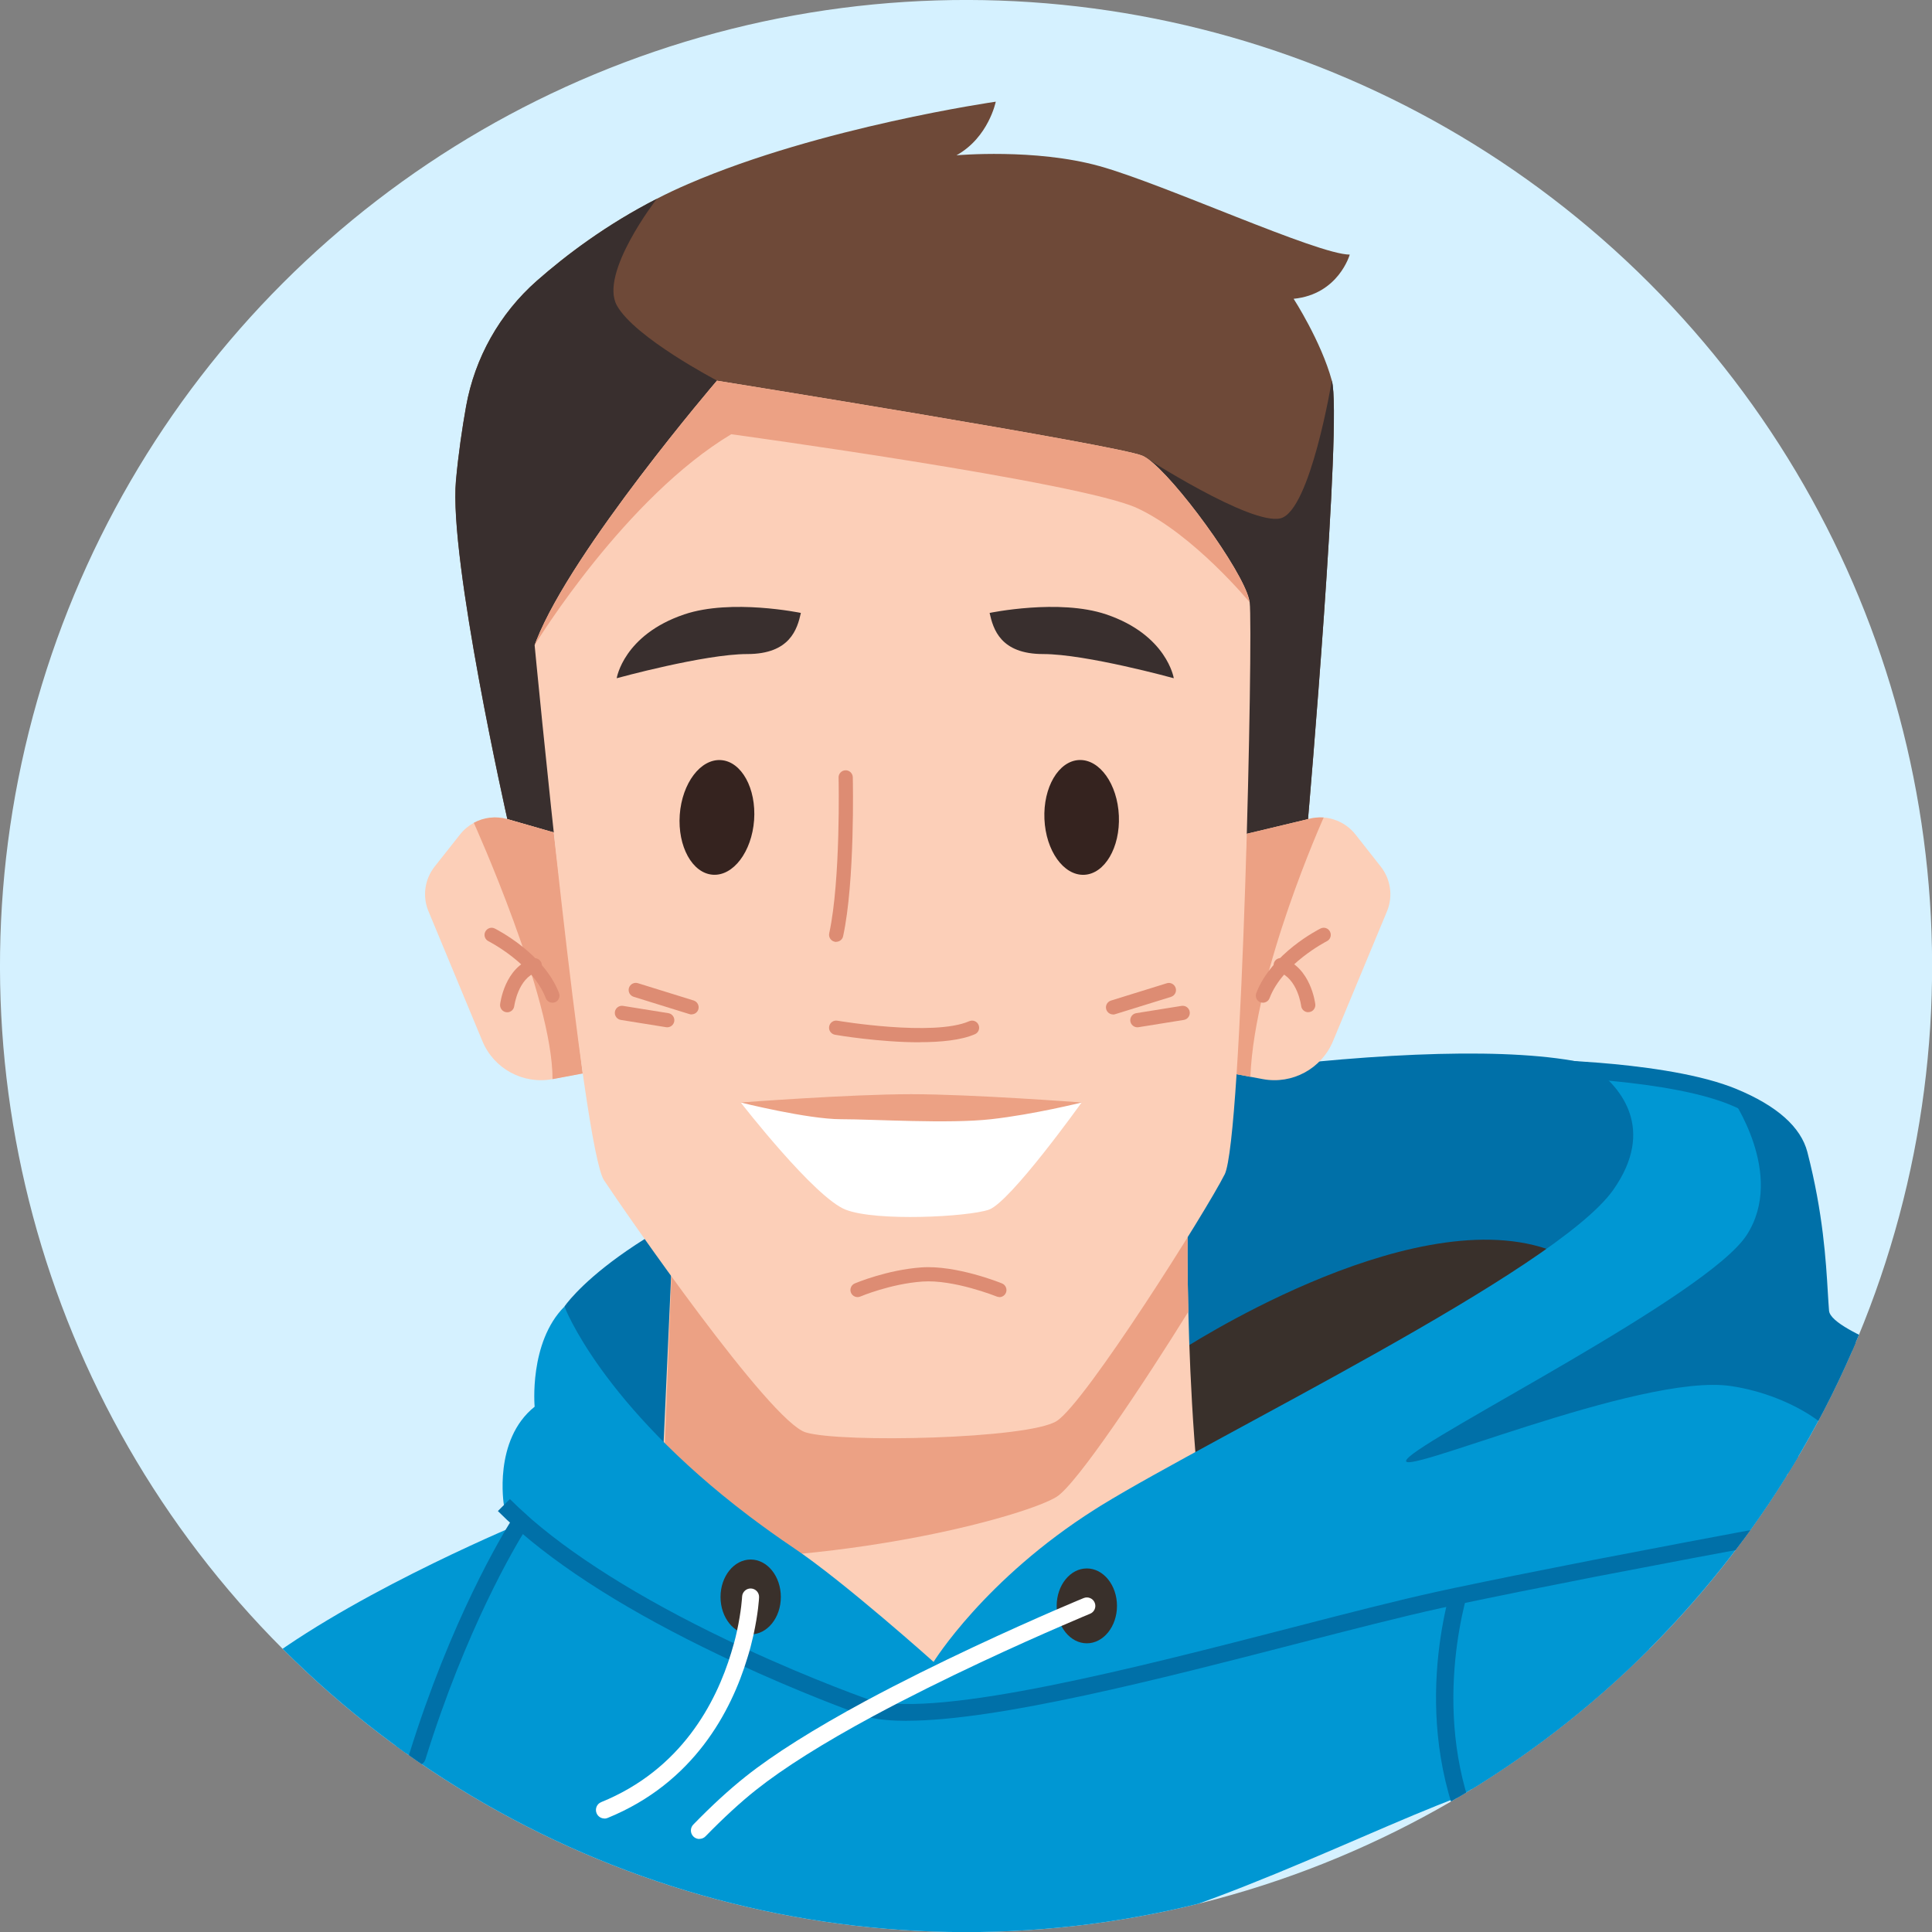 <?xml version="1.0" encoding="UTF-8"?><svg id="a" xmlns="http://www.w3.org/2000/svg" xmlns:xlink="http://www.w3.org/1999/xlink" viewBox="0 0 225.53 225.53"><rect x="0" y="0" width="225.53" height="225.53" fill="#808080" stroke="none"/><defs><style>.d{fill:#fff;}.e{fill:#dd8c73;}.f{fill:#eca184;}.g{fill:#392f2e;}.h{fill:#6e4938;}.i{clip-path:url(#c);}.j{fill:#d5f1ff;}.k{fill:#0097d3;}.l{fill:#fccfb8;}.m{fill:#39302b;}.n{fill:#35231f;}.o{fill:#0070a8;}</style><clipPath id="c"><circle class="j" cx="112.77" cy="112.77" r="112.77" transform="translate(-46.71 112.77) rotate(-45)"/></clipPath></defs><g/><g id="b"><circle class="j" cx="112.77" cy="112.77" r="112.77" transform="translate(-46.71 112.77) rotate(-45)"/><g class="i"><path class="k" d="M48.7,205.08c-7.94-2.61-15.18-5.37-21.57-8.04,9.54-8.71,29.05-17.26,33.44-19.12,.16-.07,.31-.14,.43-.18,.29-.12,.45-.19,.45-.19,0,0,.01,.2,.01,.6,.1,2.8-8.46,28.35-12.77,26.94Z"/><path class="k" d="M195.77,197.31c-7.28,4.43-15.26,8.51-23.88,11.85-.54,.22-1.09,.42-1.63,.63-12.62,4.7-36.31,17.04-51.41,17.35-16.46,.33-29.57-1.53-44.22-4.37-3.78-.72-12.82-7.02-15.55-7.78-4.69-1.28-9.79-6.36-14.09-7.78,4.83-15.53,14.34-27.34,15.58-29.3,.12-.2,.2-.32,.24-.36h0l26.64-.57,40.42-.84,51.62-1.06h.2l.84-.02,5.5,8.02,9.74,14.23Z"/><path class="o" d="M48.7,206.08c-.1,0-.2-.01-.29-.04-.52-.16-.81-.72-.65-1.24,4.89-15.74,10.84-25.58,11.98-27.4,.03-.05,.06-.1,.09-.14v-.67l.97-.03,119.71-2.48c.55-.01,1,.42,1.02,.96,.02,.55-.42,1-.96,1.02l-1.07,.02-118.13,2.45c-1.25,2-6.97,11.59-11.71,26.85-.13,.42-.52,.7-.95,.7Z"/><path class="o" d="M65.88,152.53s6.4-9.73,31.72-17.8,70.59-14.46,87.65-10.58c17.06,3.88-2.5,33.11-2.5,33.11l-73.77,39.23s-37.81-25.88-43.1-43.96Z"/><path class="m" d="M137.61,157.79s26.54-17.5,42.92-12.01c12.12,4.06-40.47,29.29-40.47,29.29l-2.44-17.28Z"/><path class="l" d="M141.29,184.25s-12.52,14.61-30.47,15.03c-17.94,.42-34.15-12.87-34.15-12.87l.4-9.19,1.61-35.8,59.95,3.03s-.04,3.46,.09,8.7c.2,8.17,.79,20.68,2.58,31.11Z"/><path class="f" d="M138.71,153.14c-5.1,8.21-12.99,20.1-15.37,21.59-3.34,2.09-23.23,7.75-46.27,7.3l1.61-40.61,59.95,3.03s-.04,3.46,.09,8.7Z"/><path class="h" d="M152.7,95.62l-21.75,6.23-25.42,7.28-29.67-8.65-16.64-4.86s-6.84-30.32-6-39.51c.29-3.17,.73-6.13,1.18-8.66,1.02-5.68,3.92-10.84,8.25-14.66,3.42-3.01,8.13-6.57,14.01-9.58,1.18-.61,2.41-1.19,3.69-1.74,15.44-6.67,35.89-9.6,35.89-9.6,0,0-.83,4.17-4.59,6.26,0,0,9.18-.83,16.69,1.26,7.51,2.08,25.46,10.33,29.22,10.33,0,0-1.3,4.64-6.55,5.16,0,0,3.21,4.96,4.46,9.55,1.26,4.59-2.78,51.19-2.78,51.19Z"/><path class="g" d="M83.69,44.43l-7.82,56.05-16.64-4.86s-6.84-30.32-6-39.51c.29-3.17,.73-6.13,1.18-8.66,1.02-5.68,3.92-10.84,8.25-14.66,3.42-3.01,8.13-6.57,14.01-9.58,0,0-6.75,8.69-4.66,12.45,2.08,3.75,11.68,8.76,11.68,8.76Z"/><path class="g" d="M152.7,95.62l-21.75,6.23-8.3-14.43,10.71-34.23s12.67,8.21,16.14,7.31c3.47-.91,5.97-16.07,5.97-16.07,1.26,4.59-2.78,51.19-2.78,51.19Z"/><path class="k" d="M227.55,175.35s-1.3,.24-3.55,.63c-7.62,6.99-17.1,14.57-28.23,21.33-7.28,4.43-15.26,8.51-23.88,11.85-2.23-7.79-3.1-15.7-1.71-22.88,0-.02,.01-.06,.01-.08,.01-.03,.02-.08,.03-.11,1.09-5.32,4.54-8.8,9.25-11,.28-.14,.58-.27,.88-.4,10.05-4.23,25.17-3.1,35.57-1.55,3.99,.59,7.28,1.25,9.32,1.69,1.27,.27,2.06,.46,2.24,.51,.03,0,.05,.01,.05,.01Z"/><path class="o" d="M171.39,214.02c-.39,0-.76-.23-.92-.62-5.97-14.82-.7-29.31-.48-29.92l.08-.16c14.61-24.52,56.06-9.56,57.82-8.91,.51,.19,.78,.76,.59,1.27-.19,.51-.76,.78-1.27,.59-.41-.15-41.57-15.01-55.38,7.98-.41,1.17-4.97,14.86,.49,28.4,.2,.51-.04,1.09-.55,1.29-.12,.05-.25,.07-.37,.07Z"/><path class="l" d="M161.91,106.38l-6.3,15.15c-1.34,3.23-4.76,5.08-8.19,4.44l-1.45-.27-2.07-.39,1.65-27.98,7.15-1.71c.6-.17,1.22-.23,1.81-.19,1.43,.11,2.79,.81,3.71,1.97l2.96,3.76c1.17,1.48,1.45,3.48,.73,5.22Z"/><path class="f" d="M154.52,95.43s-8.06,17.9-8.56,30.27l-2.07-.39,1.65-27.98,7.15-1.71c.6-.17,1.22-.23,1.81-.19h.01Z"/><path class="e" d="M147.43,117.05c-.1,0-.2-.02-.3-.05-.43-.16-.64-.64-.48-1.07,1.76-4.63,7.27-7.43,7.5-7.54,.41-.21,.91-.04,1.11,.37,.2,.41,.04,.91-.37,1.11-.05,.03-5.16,2.63-6.69,6.65-.13,.33-.44,.53-.78,.53Z"/><path class="e" d="M152.71,118.16c-.41,0-.77-.31-.82-.73,0-.03-.42-3.24-2.65-3.97-.44-.14-.67-.61-.53-1.05,.14-.44,.61-.67,1.05-.53,3.24,1.06,3.76,5.18,3.78,5.35,.05,.45-.27,.87-.73,.92-.03,0-.07,0-.1,0Z"/><path class="l" d="M68.02,125.31l-3.52,.66c-3.44,.64-6.85-1.21-8.19-4.44l-6.29-15.15c-.73-1.74-.45-3.74,.72-5.22l2.97-3.76c.45-.57,1-1.02,1.61-1.35h0c1.18-.64,2.58-.81,3.92-.43l5.41,1.55,3.38,28.14Z"/><path class="f" d="M68.02,125.31l-3.52,.66c.01-9.59-9.19-29.92-9.19-29.92h0c1.18-.64,2.58-.81,3.92-.43l5.41,1.55,3.38,28.14Z"/><path class="e" d="M64.49,117.05c-.33,0-.65-.2-.78-.53-1.54-4.03-6.64-6.62-6.69-6.65-.41-.2-.58-.7-.37-1.11,.21-.41,.7-.58,1.11-.37,.23,.12,5.74,2.91,7.5,7.54,.16,.43-.05,.91-.48,1.07-.1,.04-.2,.05-.3,.05Z"/><path class="e" d="M59.21,118.16s-.07,0-.1,0c-.45-.05-.78-.47-.73-.92,.02-.17,.54-4.3,3.78-5.35,.44-.14,.9,.1,1.05,.53,.14,.44-.1,.9-.53,1.05-2.22,.73-2.64,3.94-2.65,3.97-.05,.42-.41,.73-.82,.73Z"/><path class="l" d="M142.96,137.09c-2.09,4.18-16.28,26.71-19.62,28.8-3.34,2.09-25.11,2.57-29.28,1.32-4.18-1.25-21.05-25.67-23.55-29.43-2.5-3.75-8.1-62.46-8.1-62.46,0,0,0,0,0-.01l.22-.58c4.18-10.59,21.06-30.29,21.06-30.29,0,0,46.75,7.51,49.67,8.76,2.66,1.14,10.55,11.68,12.22,16.05,.17,.42,.26,.78,.3,1.07,.42,3.34-.84,62.61-2.92,66.78Z"/><path class="n" d="M88.03,95.73c-.27,3.69-2.43,6.55-4.82,6.38-2.4-.17-4.12-3.31-3.86-7,.27-3.69,2.43-6.55,4.82-6.38,2.4,.17,4.12,3.31,3.86,7Z"/><path class="n" d="M121.92,95.61c.16,3.7,2.24,6.61,4.64,6.51,2.4-.11,4.21-3.19,4.05-6.89-.16-3.7-2.24-6.61-4.64-6.51-2.4,.11-4.21,3.19-4.05,6.89Z"/><path class="e" d="M97.61,109.95c-.06,0-.12,0-.18-.02-.45-.1-.73-.54-.63-.99,1.35-6.23,1.1-18.05,1.09-18.17-.01-.46,.35-.84,.81-.85,.44-.02,.84,.35,.85,.81,.01,.49,.26,12.14-1.13,18.56-.08,.39-.43,.65-.81,.65Z"/><path class="e" d="M107.33,121.67c-4.65,0-9.55-.82-9.86-.88-.45-.08-.76-.51-.68-.96,.08-.45,.5-.76,.96-.68,.11,.02,11.22,1.88,15.39,.06,.42-.18,.91,0,1.09,.43,.18,.42,0,.91-.43,1.09-1.6,.7-4,.93-6.47,.93Z"/><path class="g" d="M72,79.17s10.23-2.82,15.23-2.82,5.84-2.92,6.26-4.8c0,0-8.12-1.69-13.61,.17-7.1,2.4-7.89,7.45-7.89,7.45Z"/><path class="g" d="M137.01,79.17s-10.23-2.82-15.23-2.82-5.84-2.92-6.26-4.8c0,0,8.12-1.69,13.61,.17,7.1,2.4,7.89,7.45,7.89,7.45Z"/><path class="e" d="M116.66,151.41c-.1,0-.21-.02-.31-.06-.05-.02-5.01-2.01-8.67-1.75-3.71,.26-7.21,1.73-7.25,1.75-.42,.18-.91-.02-1.09-.44-.18-.42,.02-.91,.44-1.09,.15-.06,3.79-1.59,7.78-1.87,4.04-.29,9.2,1.78,9.41,1.87,.42,.17,.63,.66,.46,1.08-.13,.32-.44,.52-.77,.52Z"/><path class="e" d="M80.73,118.42c-.08,0-.16-.01-.25-.04l-6.51-2.02c-.44-.14-.68-.6-.55-1.04,.14-.44,.6-.68,1.04-.55l6.51,2.02c.44,.14,.68,.6,.55,1.04-.11,.36-.44,.58-.79,.58Z"/><path class="e" d="M77.89,119.92s-.09,0-.13-.01l-5.29-.85c-.45-.07-.76-.5-.69-.95,.07-.45,.5-.76,.95-.69l5.29,.85c.45,.07,.76,.5,.69,.95-.07,.41-.42,.7-.82,.7Z"/><path class="e" d="M129.93,118.42c-.35,0-.68-.23-.79-.58-.14-.44,.11-.9,.55-1.04l6.51-2.02c.44-.14,.9,.11,1.04,.55,.14,.44-.11,.9-.55,1.04l-6.51,2.02c-.08,.03-.17,.04-.25,.04Z"/><path class="e" d="M132.77,119.92c-.4,0-.75-.29-.82-.7-.07-.45,.24-.88,.69-.95l5.29-.85c.46-.07,.88,.24,.95,.69,.07,.45-.24,.88-.69,.95l-5.29,.85s-.09,.01-.13,.01Z"/><path class="f" d="M86.47,128.7s12.73-.97,19.9-.97,19.9,.97,19.9,.97c0,0-9.5,4.22-21.08,3.72-11.58-.5-18.71-3.72-18.71-3.72Z"/><path class="d" d="M86.47,128.7s7.81,1.95,11.7,1.95,12.51,.56,17.52,0c5.01-.56,10.57-1.95,10.57-1.95,0,0-8.35,11.69-10.85,12.52-2.5,.83-13.03,1.39-16.67,0-3.64-1.39-12.27-12.52-12.27-12.52Z"/><path class="f" d="M145.88,70.31s-6.54-7.93-13.12-10.99c-6.57-3.06-47.4-8.63-47.4-8.63-12.33,7.39-22.63,24.09-22.95,24.62l.22-.58c4.18-10.59,21.06-30.29,21.06-30.29,0,0,46.75,7.51,49.67,8.76,2.66,1.14,10.55,11.68,12.22,16.05l.3,1.07Z"/><path class="k" d="M227.6,172.61c0,1.62-.06,2.74-.06,2.74,0,0-1.3,.24-3.55,.63-3.32,.61-8.69,1.59-14.94,2.75h-.02c-7.1,1.31-15.34,2.87-23.01,4.35-5.87,1.14-11.41,2.25-15.85,3.19h-.01c-.76,.17-1.48,.33-2.17,.48-17.81,3.9-55.16,15.53-66.5,12.71,0,0-.01,0-.02-.01-.42-.14-6.96-2.44-15.16-6.24-8.09-3.75-17.78-8.97-24.85-15.07-.16-.14-.31-.27-.46-.41-.07-.06-.12-.11-.19-.18-.69-.6-1.36-1.23-1.99-1.87,0,0-1.28-7.58,3.59-11.47,0,0-.69-7.51,3.48-11.69,0,0,4.25,11.35,21.57,24.47,1.62,1.22,3.35,2.47,5.21,3.72,5.87,3.94,16.31,13.29,16.31,13.29,0,0,5.97-9.68,18.89-17.84,.2-.12,.41-.26,.62-.39,13.35-8.21,53.15-27.41,59.83-36.87,5.07-7.2,.65-11.98-1.76-13.85-.76-.59-1.31-.89-1.31-.89,0,0,9.16,.79,16.37,3.61,.24,.08,.48,.18,.7,.27,3.81,1.57,6.93,3.75,7.7,6.69,2.22,8.61,2.22,15.02,2.5,18.35,.27,3.34,10.57,5.58,13.08,8.51,1.7,1.96,1.98,7.6,1.99,11.02Z"/><path class="o" d="M105.88,200.88c-1.75,0-3.27-.13-4.5-.43h-.29l-.14-.13c-1.45-.5-7.72-2.81-15.05-6.21-10.67-4.95-19.11-10.07-25.08-15.21l-.46-.41c-.08-.07-.16-.14-.25-.23-.6-.52-1.27-1.15-1.99-1.87l1.4-1.4c.69,.69,1.32,1.28,1.94,1.82,.1,.09,.13,.13,.18,.17l.47,.42c5.75,4.96,14.27,10.12,24.62,14.92,8.44,3.92,14.99,6.18,15.04,6.2h.04c8.23,1.98,30.84-3.84,49.02-8.53,6.34-1.64,12.33-3.18,16.95-4.19,.69-.15,1.42-.31,2.17-.47l.12-.02c4.11-.87,9.42-1.94,15.76-3.18,7.08-1.37,15.26-2.92,23.02-4.35l.11-.02c4.34-.81,8.26-1.53,11.35-2.09l3.51-.64c1.22-.22,2.16-.38,2.76-.49,.01-.47,.03-1.13,.03-1.91-.02-5.33-.66-9.11-1.75-10.37-.93-1.08-3.38-2.19-5.75-3.26-3.79-1.71-7.37-3.32-7.57-5.82-.05-.61-.1-1.33-.14-2.15-.22-3.62-.54-9.09-2.33-16.04-.6-2.29-3-4.32-7.12-6.03l-.15-.06c-.16-.06-.32-.13-.49-.19-4.18-1.55-10.37-2.31-14.82-2.67-3.49-.29-6.08-.34-6.11-.34l.03-1.98c.11,0,2.68,.05,6.24,.34,4.58,.37,10.95,1.15,15.32,2.78,.17,.06,.38,.14,.57,.22l.15,.06c4.74,1.96,7.53,4.44,8.29,7.36,1.84,7.13,2.17,12.72,2.39,16.42,.05,.8,.09,1.5,.14,2.1,.11,1.34,3.75,2.98,6.41,4.18,2.68,1.21,5.22,2.35,6.44,3.77,1.46,1.68,2.21,5.61,2.23,11.66,0,1.63-.06,2.75-.06,2.79l-.04,.78-.77,.14s-1.3,.24-3.55,.64l-3.5,.64c-3.11,.57-7.05,1.29-11.43,2.11l-.11,.02c-7.73,1.43-15.86,2.97-22.91,4.33-6.39,1.25-11.71,2.32-15.83,3.19l-.11,.02c-.72,.16-1.42,.31-2.08,.45-4.57,1-10.55,2.54-16.87,4.17-15.77,4.07-34.84,8.98-45.45,8.98Z"/><path class="o" d="M227.6,172.61c0,1.62-.06,2.74-.06,2.74,0,0-1.3,.24-3.55,.63-3.32,.61-8.69,1.59-14.94,2.75h-.02c4.16-1.67,6.26-3.62,6.9-5.6,.1-.31,.17-.62,.19-.93,.46-4.72-6.92-9.35-14.06-10.4-10.59-1.59-39.91,11.17-37.82,8.53,2.08-2.63,35.06-19.06,39.66-26.16,4.58-7.1-1.83-16.14-1.83-16.14h.25c3.81,1.56,6.93,3.74,7.7,6.68,2.22,8.61,2.22,15.02,2.5,18.35,.27,3.34,10.57,5.58,13.08,8.51,1.7,1.96,1.98,7.6,1.99,11.02Z"/><ellipse class="m" cx="87.63" cy="186.42" rx="3.52" ry="4.37"/><path class="d" d="M70.56,212.28c-.39,0-.76-.23-.92-.62-.21-.51,.04-1.09,.54-1.29,9.34-3.8,13.41-11.59,15.18-17.45,.24-.77,.46-1.56,.65-2.43,.54-2.44,.62-4.11,.62-4.12,.03-.55,.51-.97,1.04-.94,.55,.03,.97,.49,.94,1.04,0,.07-.09,1.84-.67,4.46-.21,.93-.43,1.77-.69,2.59-1.89,6.26-6.26,14.6-16.33,18.7-.12,.05-.25,.07-.37,.07Z"/><path class="m" d="M130.39,187.46c0,2.41-1.58,4.37-3.52,4.37s-3.52-1.96-3.52-4.37,1.58-4.37,3.52-4.37,3.52,1.96,3.52,4.37Z"/><path class="d" d="M81.64,214.67c-.25,0-.5-.09-.69-.28-.39-.38-.4-1.01-.02-1.4,2.14-2.2,4.19-4.08,6.09-5.59,3.29-2.62,8-5.58,13.99-8.82,8.48-4.56,17.51-8.6,22.14-10.61,2.1-.91,3.35-1.42,3.35-1.42,.51-.21,1.09,.04,1.29,.54,.21,.51-.04,1.09-.54,1.29,0,0-1.24,.51-3.31,1.41-4.6,1.99-13.58,6.01-21.99,10.53-5.89,3.18-10.49,6.08-13.69,8.62-1.83,1.45-3.81,3.28-5.9,5.42-.19,.2-.45,.3-.71,.3Z"/><path class="n" d="M227.6,172.61c0,1.62-.06,2.74-.06,2.74,0,0-1.3,.24-3.55,.63,.43-.39,.85-.78,1.26-1.16,.07-.07,.14-.12,.19-.18,.74-.69,1.45-1.37,2.15-2.04Z"/></g></g></svg>